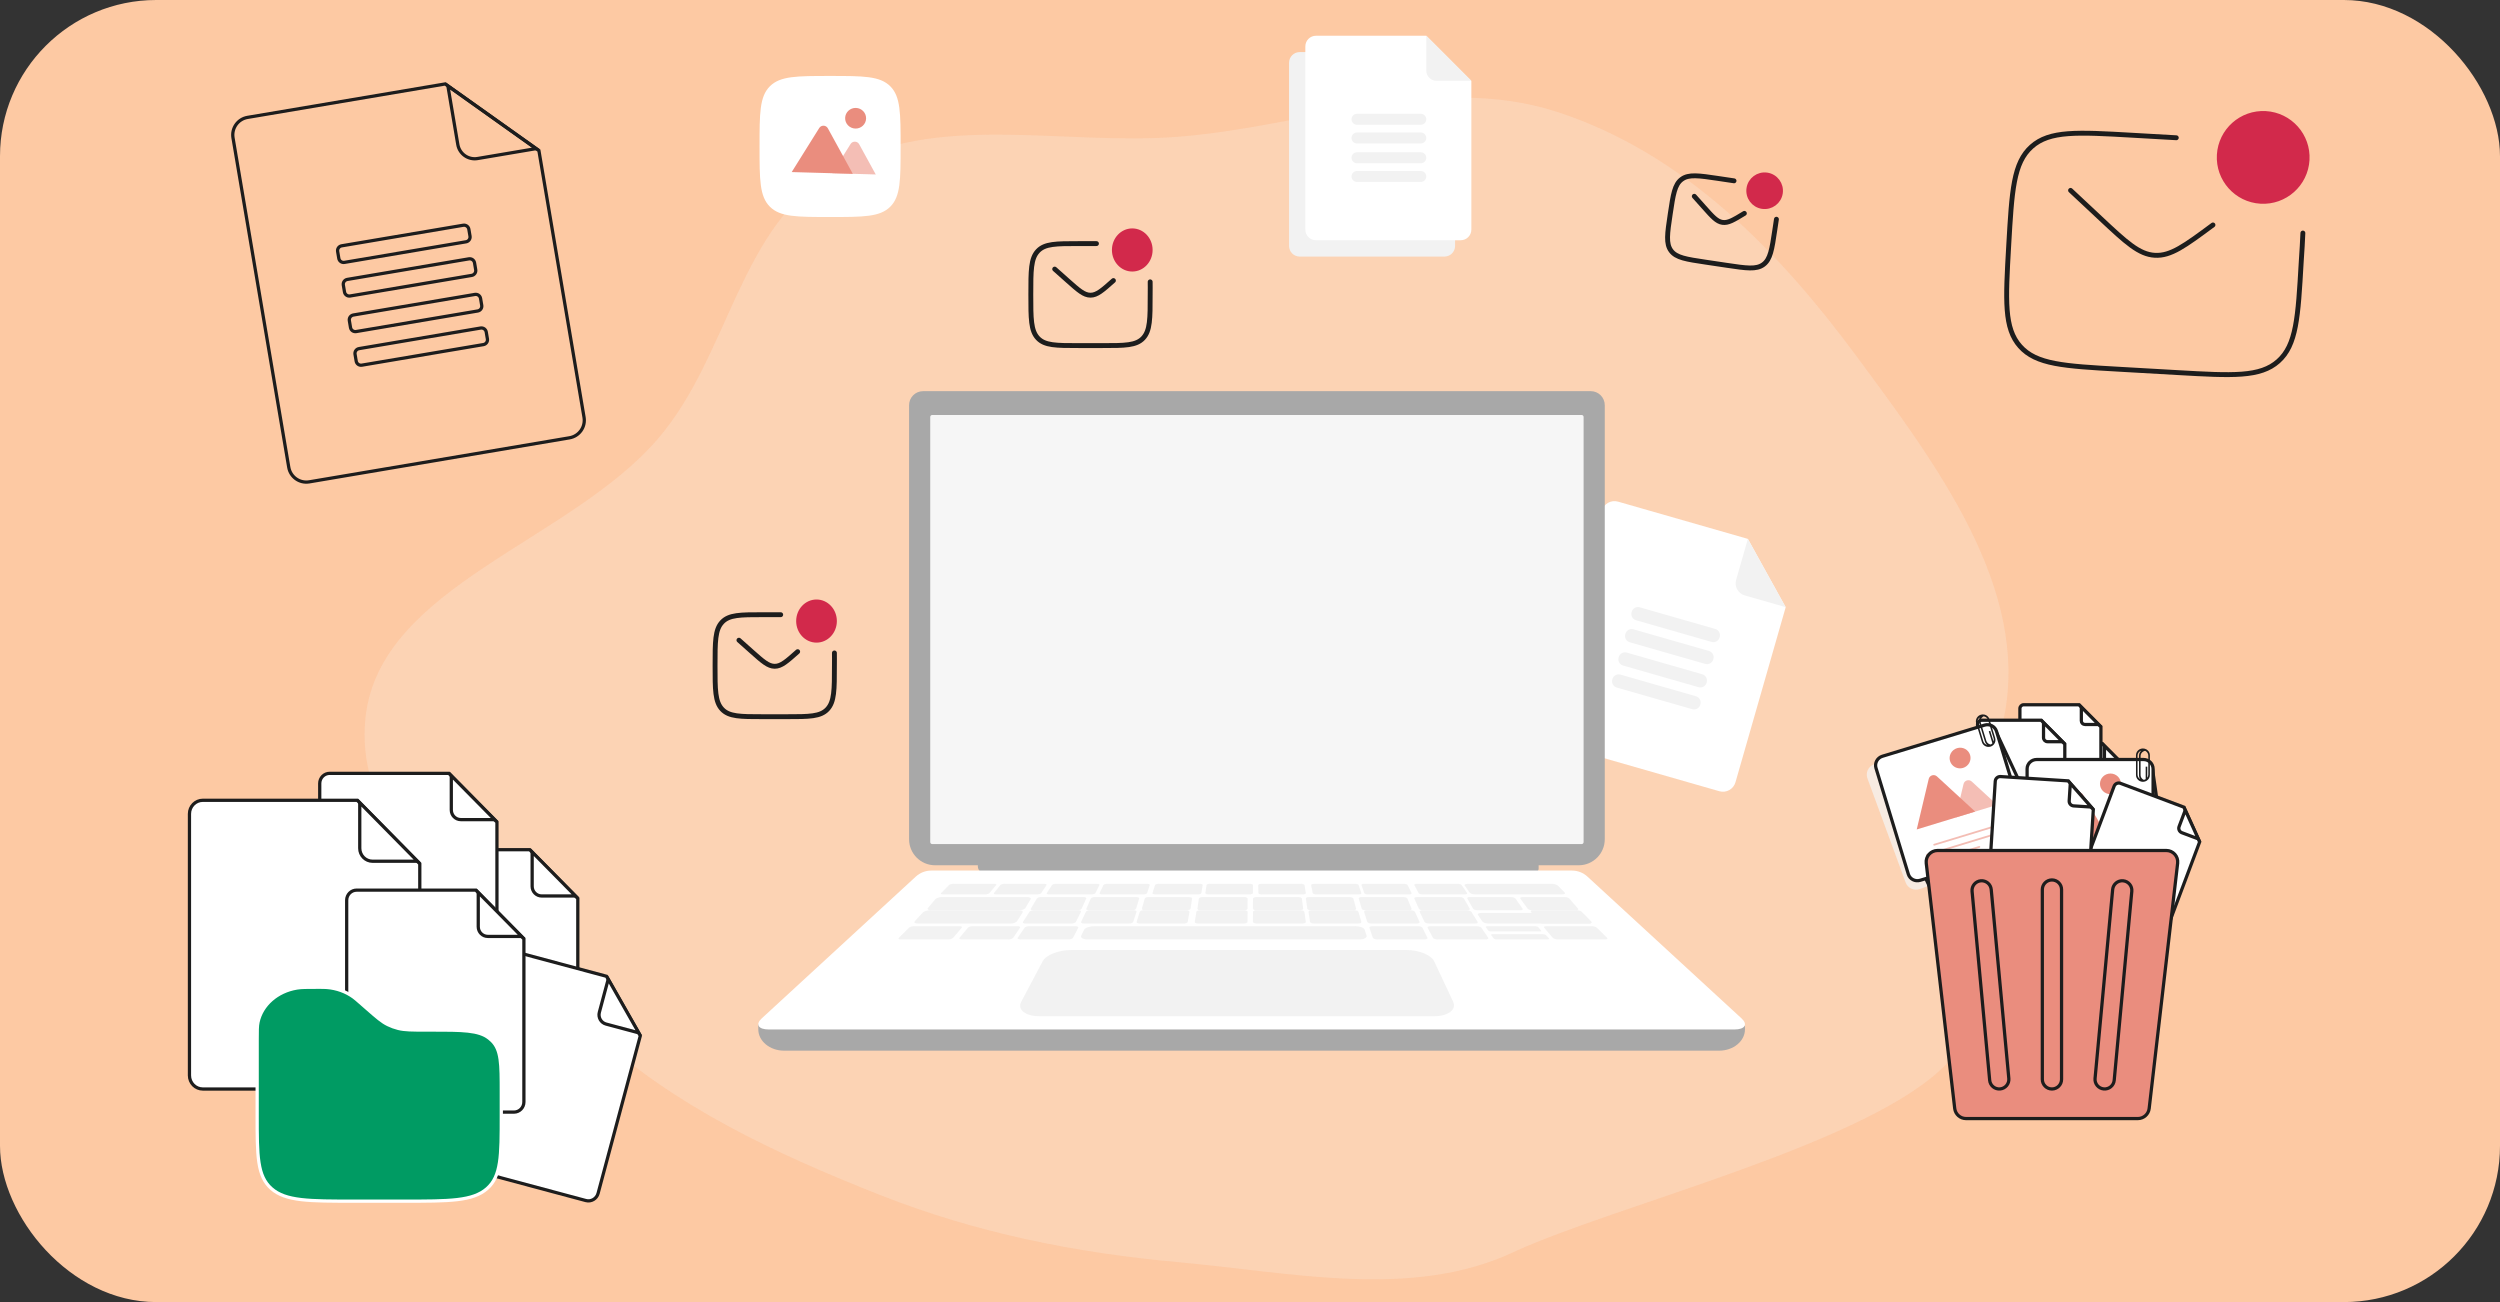 <svg width="768" height="400" viewBox="0 0 768 400" fill="none" xmlns="http://www.w3.org/2000/svg">
<rect x="0" y="0" width="768" height="400" fill="#333333" stroke="none"/>
<rect width="768" height="400" rx="48" fill="#FDC9A3"/>
<path opacity="0.2" fill-rule="evenodd" clip-rule="evenodd" d="M362.123 42.002C401.423 38.889 440.897 22.29 478.139 34.314C517.351 46.974 546.658 77.434 570.111 109.154C594.704 142.417 623.644 180.671 615.642 220.29C607.577 260.221 626.874 295.327 598.46 326.289C575.677 351.116 496.157 370.112 464.717 384.751C433.623 399.23 396.766 390.893 362.123 387.754C330.303 384.871 299.916 378.761 270.506 367.155C238.027 354.338 206.785 339.756 181.856 316.614C151.885 288.791 107.945 259.37 112.301 220.29C116.783 180.065 174.927 166.446 202.12 134.793C224.307 108.968 226.822 69.344 257.031 51.825C287.384 34.222 326.435 44.828 362.123 42.002Z" fill="#FBFBFB"/>
<path d="M492.11 156.852L473.105 223.093C472.494 225.221 473.722 227.439 475.846 228.049L528.183 243.065C530.308 243.675 532.525 242.444 533.135 240.317L548.559 186.559L536.932 165.543L497.062 154.104C494.937 153.494 492.72 154.725 492.11 156.852Z" fill="white"/>
<path d="M526.927 193.218L503.738 186.565C502.677 186.261 501.569 186.874 501.264 187.936L501.227 188.067C500.922 189.129 501.536 190.236 502.598 190.541L525.787 197.194C526.848 197.499 527.956 196.885 528.261 195.823L528.298 195.692C528.603 194.631 527.989 193.523 526.927 193.218Z" fill="#F2F2F2"/>
<path d="M522.935 207.132L499.746 200.479C498.684 200.175 497.577 200.788 497.272 201.85L497.235 201.981C496.93 203.043 497.544 204.15 498.606 204.455L521.794 211.108C522.856 211.413 523.964 210.799 524.268 209.737L524.306 209.606C524.61 208.545 523.997 207.437 522.935 207.132Z" fill="#F2F2F2"/>
<path d="M524.987 199.978L501.798 193.325C500.737 193.02 499.629 193.634 499.324 194.696L499.287 194.827C498.982 195.888 499.596 196.996 500.658 197.301L523.847 203.954C524.908 204.258 526.016 203.645 526.321 202.583L526.358 202.452C526.663 201.39 526.049 200.283 524.987 199.978Z" fill="#F2F2F2"/>
<path d="M520.996 213.89L497.807 207.237C496.745 206.932 495.637 207.546 495.333 208.608L495.295 208.739C494.991 209.8 495.604 210.908 496.666 211.213L519.855 217.866C520.917 218.17 522.024 217.557 522.329 216.495L522.366 216.364C522.671 215.303 522.057 214.195 520.996 213.89Z" fill="#F2F2F2"/>
<path d="M536.947 165.547L548.57 186.523L535.986 182.913C533.934 182.324 532.747 180.183 533.336 178.131L536.947 165.547Z" fill="#F2F2F2"/>
<path d="M353.333 86.584C353.367 88.008 353.333 88.648 353.333 90.501C353.333 97.886 353.333 101.579 351.185 103.873C349.037 106.167 345.58 106.167 338.667 106.167H331.333C324.419 106.167 320.962 106.167 318.814 103.873C316.667 101.579 316.667 97.886 316.667 90.501C316.667 83.115 316.667 79.423 318.814 77.128C320.962 74.834 324.419 74.834 331.333 74.834H336.833" stroke="#1D1D1D" stroke-width="1.5" stroke-linecap="round"/>
<path d="M324 82.666L327.958 86.189C331.325 89.186 333.009 90.685 335 90.685C336.991 90.685 338.675 89.186 342.042 86.189" stroke="#1D1D1D" stroke-width="1.5" stroke-linecap="round"/>
<ellipse cx="347.833" cy="76.791" rx="5.5" ry="5.875" fill="#D2294B" stroke="#D2294B" stroke-width="1.5"/>
<path d="M256.333 200.584C256.367 202.008 256.333 202.649 256.333 204.501C256.333 211.886 256.333 215.579 254.185 217.873C252.037 220.167 248.58 220.167 241.667 220.167H234.333C227.419 220.167 223.962 220.167 221.814 217.873C219.667 215.579 219.667 211.886 219.667 204.501C219.667 197.115 219.667 193.423 221.814 191.128C223.962 188.834 227.419 188.834 234.333 188.834H239.833" stroke="#1D1D1D" stroke-width="1.5" stroke-linecap="round"/>
<path d="M227 196.666L230.958 200.189C234.325 203.186 236.009 204.685 238 204.685C239.991 204.685 241.675 203.187 245.042 200.189" stroke="#1D1D1D" stroke-width="1.5" stroke-linecap="round"/>
<ellipse cx="250.833" cy="190.791" rx="5.5" ry="5.875" fill="#D2294B" stroke="#D2294B" stroke-width="1.5"/>
<path d="M396 19.272V75.549C396 77.357 397.463 78.821 399.268 78.821H443.732C445.537 78.821 447 77.356 447 75.549V29.878L433.141 16H399.268C397.463 16 396 17.465 396 19.272Z" fill="#F2F2F2"/>
<path d="M431.463 39.977H411.874C410.941 39.977 410.185 40.733 410.185 41.665C410.185 42.598 410.941 43.354 411.874 43.354H431.463C432.396 43.354 433.152 42.598 433.152 41.665C433.152 40.733 432.396 39.977 431.463 39.977Z" fill="#F2F2F2"/>
<path d="M431.463 51.799H411.874C410.941 51.799 410.185 52.555 410.185 53.488C410.185 54.42 410.941 55.176 411.874 55.176H431.463C432.396 55.176 433.152 54.42 433.152 53.488C433.152 52.555 432.396 51.799 431.463 51.799Z" fill="#F2F2F2"/>
<path d="M431.463 45.719H411.874C410.941 45.719 410.185 46.475 410.185 47.407C410.185 48.34 410.941 49.096 411.874 49.096H431.463C432.396 49.096 433.152 48.34 433.152 47.407C433.152 46.475 432.396 45.719 431.463 45.719Z" fill="#F2F2F2"/>
<path d="M431.463 57.541H411.874C410.941 57.541 410.185 58.297 410.185 59.23C410.185 60.162 410.941 60.919 411.874 60.919H431.463C432.396 60.919 433.152 60.162 433.152 59.23C433.152 58.297 432.396 57.541 431.463 57.541Z" fill="#F2F2F2"/>
<path d="M433.152 16L447 29.848H436.309C434.566 29.848 433.152 28.435 433.152 26.691V16Z" fill="#F2F2F2"/>
<path d="M386.531 124.23C386.531 124.68 386.168 125.043 385.719 125.043C385.27 125.043 384.906 124.68 384.906 124.23C384.906 123.78 385.27 123.416 385.719 123.416C386.168 123.416 386.531 123.78 386.531 124.23Z" fill="#E2E2E2"/>
<path d="M300.395 263.369H472.668V266.789C472.668 267.597 471.992 268.251 471.161 268.251H302.551C301.361 268.251 300.395 267.314 300.395 266.16V263.369Z" fill="#A8A8A8"/>
<path d="M283.577 120.162H488.673C491.053 120.162 492.984 122.094 492.984 124.475V257.811C492.984 262.227 489.401 265.811 484.987 265.811H287.263C282.849 265.811 279.267 262.227 279.267 257.811V124.475C279.267 122.094 281.198 120.162 283.577 120.162Z" fill="#A8A8A8"/>
<path d="M486.483 258.696V128.088C486.483 127.755 486.213 127.484 485.881 127.484L286.37 127.484C286.037 127.484 285.768 127.755 285.768 128.088V258.696C285.768 259.03 286.037 259.3 286.37 259.3H485.881C486.213 259.3 486.483 259.03 486.483 258.696Z" fill="#F6F6F6"/>
<path d="M536.051 316.219V315.092L232.948 314.631V316.22C232.948 319.836 236.507 322.768 240.897 322.768H528.103C532.493 322.768 536.052 319.837 536.052 316.22L536.051 316.219Z" fill="#A8A8A8"/>
<path d="M532.796 316.258H236.202C232.941 316.258 231.981 314.709 234.008 312.845L281.332 269.295C282.631 268.099 284.325 267.438 286.082 267.438H482.918C484.675 267.438 486.369 268.101 487.668 269.295L534.992 312.845C537.019 314.709 536.059 316.258 532.798 316.258H532.796Z" fill="white"/>
<g opacity="0.3">
<path d="M302.609 274.761H289.7C289.146 274.761 288.874 274.578 289.095 274.355L291.543 271.888C291.753 271.678 292.361 271.506 292.898 271.506H305.378C305.915 271.506 306.208 271.678 306.032 271.888L303.959 274.355C303.772 274.578 303.165 274.761 302.609 274.761Z" fill="#D4D4D4"/>
<path d="M318.616 274.761H305.982C305.44 274.761 305.143 274.578 305.323 274.355L307.311 271.888C307.481 271.678 308.048 271.506 308.573 271.506H320.787C321.313 271.506 321.628 271.678 321.491 271.888L319.87 274.355C319.724 274.578 319.16 274.761 318.616 274.761Z" fill="#D4D4D4"/>
<path d="M335.289 274.761H322.304C321.747 274.761 321.41 274.578 321.557 274.355L323.183 271.888C323.321 271.678 323.877 271.506 324.415 271.506H336.969C337.509 271.506 337.863 271.678 337.756 271.888L336.509 274.355C336.397 274.578 335.848 274.761 335.289 274.761Z" fill="#D4D4D4"/>
<path d="M367.966 274.761H354.924C354.364 274.761 353.964 274.578 354.035 274.355L354.828 271.888C354.896 271.678 355.395 271.506 355.935 271.506H368.544C369.087 271.506 369.501 271.678 369.464 271.888L369.052 274.355C369.014 274.578 368.525 274.761 367.966 274.761Z" fill="#D4D4D4"/>
<path d="M351.273 274.761H338.59C338.046 274.761 337.687 274.578 337.794 274.355L338.973 271.888C339.074 271.678 339.586 271.506 340.113 271.506H352.374C352.901 271.506 353.275 271.678 353.206 271.888L352.396 274.355C352.324 274.578 351.817 274.761 351.273 274.761Z" fill="#D4D4D4"/>
<path d="M400.233 274.761H387.573C387.03 274.761 386.581 274.578 386.577 274.355L386.532 271.888C386.528 271.678 386.956 271.506 387.48 271.506H399.72C400.247 271.506 400.706 271.678 400.741 271.888L401.156 274.355C401.193 274.578 400.78 274.761 400.237 274.761H400.233Z" fill="#D4D4D4"/>
<path d="M417.337 274.761H404.343C403.786 274.761 403.294 274.578 403.252 274.355L402.786 271.888C402.747 271.678 403.156 271.506 403.696 271.506H416.259C416.799 271.506 417.298 271.678 417.37 271.888L418.214 274.355C418.29 274.578 417.896 274.761 417.339 274.761H417.337Z" fill="#D4D4D4"/>
<path d="M432.857 274.761H420.222C419.68 274.761 419.171 274.578 419.094 274.355L418.233 271.888C418.159 271.678 418.528 271.506 419.054 271.506H431.27C431.795 271.506 432.309 271.678 432.414 271.888L433.643 274.355C433.754 274.578 433.401 274.761 432.857 274.761Z" fill="#D4D4D4"/>
<path d="M449.956 274.761H437.017C436.462 274.761 435.91 274.578 435.793 274.355L434.496 271.888C434.386 271.678 434.735 271.506 435.271 271.506H447.78C448.318 271.506 448.873 271.678 449.016 271.888L450.691 274.355C450.842 274.578 450.512 274.761 449.956 274.761Z" fill="#D4D4D4"/>
<path d="M479.838 274.761H453.26C452.483 274.761 451.668 274.505 451.453 274.191L449.965 272.044C449.76 271.747 450.208 271.506 450.96 271.506H476.655C477.407 271.506 478.26 271.747 478.555 272.044L480.687 274.191C480.997 274.503 480.615 274.761 479.838 274.761Z" fill="#D4D4D4"/>
<path d="M383.916 274.761H371.214C370.669 274.761 370.249 274.578 370.281 274.355L370.644 271.888C370.674 271.678 371.131 271.506 371.659 271.506H383.94C384.468 271.506 384.9 271.678 384.9 271.888L384.906 274.355C384.906 274.578 384.461 274.761 383.916 274.761Z" fill="#D4D4D4"/>
<path d="M470.708 279.643H484.158C484.737 279.643 485.011 279.413 484.771 279.135L482.114 276.052C481.888 275.788 481.247 275.574 480.69 275.574H467.705C467.147 275.574 466.846 275.788 467.039 276.052L469.289 279.135C469.491 279.413 470.131 279.643 470.71 279.643H470.708Z" fill="#D4D4D4"/>
<path d="M453.855 279.643H467.059C467.627 279.643 467.929 279.413 467.733 279.135L465.567 276.052C465.381 275.788 464.783 275.574 464.235 275.574H451.487C450.94 275.574 450.615 275.788 450.765 276.052L452.53 279.135C452.69 279.413 453.285 279.643 453.853 279.643H453.855Z" fill="#D4D4D4"/>
<path d="M437.143 279.643H450.732C451.316 279.643 451.661 279.413 451.501 279.135L449.728 276.052C449.577 275.788 448.993 275.574 448.429 275.574H435.31C434.747 275.574 434.381 275.788 434.497 276.052L435.86 279.135C435.983 279.413 436.562 279.643 437.145 279.643H437.143Z" fill="#D4D4D4"/>
<path d="M402.682 279.643H415.708C416.268 279.643 416.664 279.413 416.589 279.135L415.762 276.052C415.69 275.788 415.191 275.574 414.651 275.574H402.075C401.535 275.574 401.123 275.788 401.161 276.052L401.595 279.135C401.635 279.413 402.124 279.643 402.684 279.643H402.682Z" fill="#D4D4D4"/>
<path d="M419.497 279.643H432.815C433.387 279.643 433.758 279.413 433.642 279.135L432.349 276.052C432.239 275.788 431.697 275.574 431.144 275.574H418.287C417.735 275.574 417.346 275.788 417.42 276.052L418.309 279.135C418.389 279.413 418.924 279.643 419.495 279.643H419.497Z" fill="#D4D4D4"/>
<path d="M368.815 279.643H382.184C382.759 279.643 383.232 279.413 383.235 279.135L383.281 276.052C383.285 275.788 382.834 275.574 382.28 275.574H369.373C368.819 275.574 368.334 275.788 368.295 276.052L367.844 279.135C367.804 279.413 368.24 279.643 368.815 279.643Z" fill="#D4D4D4"/>
<path d="M351.657 279.643H364.641C365.2 279.643 365.69 279.413 365.735 279.135L366.214 276.052C366.255 275.788 365.847 275.574 365.309 275.574H352.774C352.235 275.574 351.735 275.788 351.66 276.052L350.787 279.135C350.708 279.413 351.1 279.643 351.657 279.643Z" fill="#D4D4D4"/>
<path d="M334.55 279.643H347.827C348.398 279.643 348.934 279.413 349.019 279.135L349.954 276.052C350.033 275.788 349.647 275.574 349.098 275.574H336.28C335.729 275.574 335.185 275.788 335.072 276.052L333.735 279.135C333.615 279.413 333.98 279.643 334.551 279.643H334.55Z" fill="#D4D4D4"/>
<path d="M317.449 279.643H330.993C331.575 279.643 332.154 279.413 332.282 279.135L333.689 276.052C333.808 275.788 333.447 275.574 332.885 275.574H319.809C319.248 275.574 318.662 275.788 318.506 276.052L316.688 279.135C316.524 279.413 316.865 279.643 317.447 279.643H317.449Z" fill="#D4D4D4"/>
<path d="M285.923 279.643H313.149C313.945 279.643 314.785 279.32 315.014 278.931L316.592 276.246C316.81 275.876 316.358 275.574 315.589 275.574H289.304C288.535 275.574 287.652 275.876 287.339 276.246L285.074 278.931C284.744 279.322 285.125 279.643 285.921 279.643H285.923Z" fill="#D4D4D4"/>
<path d="M385.953 279.643H399.363C399.94 279.643 400.38 279.413 400.344 279.135L399.94 276.052C399.906 275.788 399.423 275.574 398.867 275.574H385.921C385.365 275.574 384.91 275.788 384.91 276.052L384.906 279.135C384.906 279.413 385.377 279.643 385.953 279.643Z" fill="#D4D4D4"/>
<path d="M457.243 283.712H487.976C488.768 283.712 489.135 283.426 488.792 283.076L486.81 281.061C486.482 280.727 485.586 280.457 484.817 280.457H455.031C454.262 280.457 453.814 280.729 454.035 281.061L455.377 283.076C455.609 283.424 456.45 283.712 457.243 283.712Z" fill="#D4D4D4"/>
<path d="M438.957 283.711H453.144C453.753 283.711 454.108 283.482 453.934 283.203L452.005 280.119C451.84 279.857 451.227 279.643 450.639 279.643H436.964C436.377 279.643 435.998 279.856 436.125 280.119L437.606 283.203C437.74 283.482 438.349 283.711 438.958 283.711H438.957Z" fill="#D4D4D4"/>
<path d="M474.222 283.711H488.205C488.806 283.711 489.083 283.482 488.823 283.203L485.947 280.119C485.702 279.857 485.028 279.643 484.449 279.643H470.971C470.393 279.643 470.088 279.856 470.295 280.119L472.73 283.203C472.951 283.482 473.623 283.711 474.224 283.711H474.222Z" fill="#D4D4D4"/>
<path d="M403.595 283.711H417.293C417.881 283.711 418.295 283.482 418.213 283.203L417.306 280.119C417.229 279.857 416.703 279.643 416.135 279.643H402.931C402.364 279.643 401.934 279.856 401.974 280.119L402.448 283.203C402.492 283.482 403.008 283.711 403.596 283.711H403.595Z" fill="#D4D4D4"/>
<path d="M421.265 283.711H435.219C435.819 283.711 436.205 283.482 436.076 283.203L434.666 280.119C434.546 279.857 433.976 279.643 433.397 279.643H419.947C419.37 279.643 418.963 279.856 419.047 280.119L420.017 283.203C420.104 283.482 420.668 283.711 421.267 283.711H421.265Z" fill="#D4D4D4"/>
<path d="M441.592 288.594H456.37C457.006 288.594 457.367 288.364 457.179 288.085L455.084 285.002C454.906 284.739 454.262 284.525 453.65 284.525H439.428C438.817 284.525 438.429 284.739 438.566 285.002L440.174 288.085C440.32 288.364 440.959 288.594 441.594 288.594H441.592Z" fill="#D4D4D4"/>
<path d="M478.566 288.594H493.067C493.691 288.594 493.968 288.364 493.686 288.085L490.575 285.002C490.31 284.739 489.605 284.525 489.005 284.525H475.05C474.45 284.525 474.143 284.739 474.367 285.002L477 288.085C477.238 288.364 477.945 288.594 478.566 288.594Z" fill="#D4D4D4"/>
<path d="M458.111 286.153H472.98C473.375 286.153 473.579 286.015 473.434 285.848L472.542 284.823C472.4 284.659 471.964 284.525 471.574 284.525H456.944C456.553 284.525 456.33 284.659 456.447 284.823L457.175 285.848C457.293 286.015 457.716 286.153 458.111 286.153Z" fill="#D4D4D4"/>
<path d="M459.841 288.592H475.398C475.813 288.592 476.024 288.454 475.867 288.287L474.912 287.262C474.76 287.099 474.302 286.965 473.894 286.965H458.59C458.182 286.965 457.951 287.099 458.075 287.262L458.853 288.287C458.981 288.454 459.424 288.592 459.839 288.592H459.841Z" fill="#D4D4D4"/>
<path d="M423.043 288.594H437.626C438.253 288.594 438.651 288.364 438.511 288.085L436.973 285.002C436.841 284.739 436.242 284.525 435.64 284.525H421.606C421.003 284.525 420.583 284.739 420.673 285.002L421.731 288.085C421.827 288.364 422.418 288.594 423.045 288.594H423.043Z" fill="#D4D4D4"/>
<path d="M368.048 283.711H382.124C382.728 283.711 383.226 283.482 383.231 283.203L383.281 280.119C383.284 279.857 382.813 279.643 382.229 279.643H368.661C368.079 279.643 367.567 279.856 367.526 280.119L367.032 283.203C366.987 283.482 367.445 283.711 368.05 283.711H368.048Z" fill="#D4D4D4"/>
<path d="M350.07 283.711H363.723C364.309 283.711 364.827 283.482 364.876 283.203L365.4 280.119C365.445 279.857 365.019 279.643 364.453 279.643H351.293C350.728 279.643 350.199 279.856 350.119 280.119L349.163 283.203C349.076 283.482 349.485 283.711 350.072 283.711H350.07Z" fill="#D4D4D4"/>
<path d="M334.174 288.594H417.6C419.029 288.594 420.028 288.066 419.822 287.428L419.239 285.628C419.043 285.019 417.757 284.525 416.381 284.525H336.086C334.709 284.525 333.341 285.019 333.039 285.628L332.149 287.428C331.834 288.066 332.743 288.594 334.172 288.594H334.174Z" fill="#D4D4D4"/>
<path d="M332.957 283.711H346.866C347.463 283.711 348.028 283.482 348.12 283.203L349.139 280.119C349.226 279.857 348.826 279.643 348.249 279.643H334.842C334.267 279.643 333.694 279.856 333.571 280.119L332.112 283.203C331.981 283.482 332.361 283.711 332.958 283.711H332.957Z" fill="#D4D4D4"/>
<path d="M315.031 283.711H329.174C329.781 283.711 330.392 283.482 330.531 283.203L332.061 280.119C332.19 279.857 331.818 279.643 331.232 279.643H317.599C317.014 279.643 316.398 279.856 316.23 280.119L314.256 283.203C314.077 283.482 314.427 283.711 315.034 283.711H315.031Z" fill="#D4D4D4"/>
<path d="M313.441 288.594H328.218C328.854 288.594 329.492 288.364 329.638 288.085L331.246 285.002C331.383 284.739 330.995 284.525 330.384 284.525H316.162C315.551 284.525 314.907 284.739 314.729 285.002L312.634 288.085C312.444 288.364 312.807 288.594 313.443 288.594H313.441Z" fill="#D4D4D4"/>
<path d="M295.479 288.594H309.806C310.422 288.594 311.08 288.364 311.268 288.085L313.35 285.002C313.526 284.739 313.187 284.525 312.594 284.525H298.806C298.213 284.525 297.552 284.739 297.335 285.002L294.782 288.085C294.551 288.364 294.865 288.594 295.481 288.594H295.479Z" fill="#D4D4D4"/>
<path d="M276.745 288.594H291.246C291.869 288.594 292.574 288.364 292.812 288.085L295.445 285.002C295.67 284.739 295.362 284.525 294.763 284.525H280.807C280.207 284.525 279.502 284.739 279.237 285.002L276.126 288.085C275.844 288.364 276.123 288.594 276.745 288.594Z" fill="#D4D4D4"/>
<path d="M281.887 283.711H310.445C311.28 283.711 312.17 283.39 312.422 282.998L314.147 280.313C314.384 279.943 313.918 279.643 313.113 279.643H285.584C284.779 279.643 283.842 279.943 283.502 280.313L281.027 282.998C280.666 283.39 281.054 283.711 281.889 283.711H281.887Z" fill="#D4D4D4"/>
<path d="M386.007 283.711H400.126C400.733 283.711 401.196 283.482 401.156 283.203L400.714 280.119C400.676 279.857 400.168 279.643 399.582 279.643H385.972C385.388 279.643 384.91 279.856 384.91 280.119L384.906 283.203C384.906 283.482 385.402 283.711 386.009 283.711H386.007Z" fill="#D4D4D4"/>
</g>
<path opacity="0.3" d="M440.472 312.19H319.39C314.977 312.19 312.449 310.145 313.729 307.729L320.312 295.291C321.328 293.372 325.211 291.848 328.969 291.848H432.119C435.877 291.848 439.669 293.373 440.569 295.291L446.403 307.729C447.537 310.145 444.885 312.19 440.472 312.19Z" fill="#D4D4D4"/>
<g clip-path="url(#clip0_3565_33006)">
<path d="M545.718 67.351C545.573 68.524 545.465 69.046 545.238 70.566C544.333 76.627 543.88 79.657 541.716 81.259C539.552 82.861 536.521 82.408 530.46 81.503L524.032 80.543C517.971 79.638 514.94 79.185 513.338 77.021C511.737 74.857 512.189 71.827 513.094 65.766C513.999 59.705 514.452 56.674 516.616 55.072C518.78 53.471 521.811 53.923 527.872 54.828L532.693 55.548" stroke="#1D1D1D" stroke-width="1.5" stroke-linecap="round"/>
<path d="M520.483 60.297L523.521 63.706C526.105 66.607 527.398 68.057 529.143 68.318C530.889 68.579 532.548 67.569 535.868 65.55" stroke="#1D1D1D" stroke-width="1.5" stroke-linecap="round"/>
<circle cx="542.096" cy="58.596" r="4.875" transform="rotate(8.493 542.096 58.596)" fill="#D2294B" stroke="#D2294B" stroke-width="1.5"/>
</g>
<path d="M707.443 71.591C707.338 74.863 707.171 76.328 706.928 80.577C705.957 97.519 705.471 105.991 699.906 110.953C694.341 115.914 685.87 115.429 668.927 114.458L650.956 113.428C634.014 112.457 625.542 111.972 620.58 106.407C615.619 100.842 616.104 92.37 617.075 75.427C618.046 58.485 618.531 50.013 624.097 45.051C629.662 40.09 638.133 40.575 655.076 41.546L668.554 42.319" stroke="#1D1D1D" stroke-width="1.5" stroke-linecap="round"/>
<path d="M636.075 58.486L645.311 67.125C653.168 74.474 657.097 78.148 661.977 78.428C666.856 78.707 671.179 75.506 679.824 69.103" stroke="#1D1D1D" stroke-width="1.5" stroke-linecap="round"/>
<circle cx="695.252" cy="48.356" r="13.5" transform="rotate(3.28 695.252 48.356)" fill="#D2294B" stroke="#D2294B" stroke-width="1.5"/>
<path d="M79.843 313.574C79.843 310.675 79.843 309.225 80.097 308.017C81.216 302.7 85.856 298.542 91.787 297.538C93.134 297.311 94.752 297.311 97.987 297.311C99.404 297.311 100.113 297.311 100.794 297.368C103.73 297.614 106.516 298.648 108.786 300.335C109.313 300.726 109.814 301.176 110.816 302.074L112.833 303.882C115.824 306.563 117.319 307.903 119.109 308.796C120.093 309.286 121.136 309.674 122.218 309.95C124.189 310.454 126.303 310.454 130.532 310.454H131.902C141.551 310.454 146.376 310.454 149.512 312.982C149.8 313.215 150.075 313.461 150.334 313.719C153.155 316.53 153.155 320.855 153.155 329.504V336.74C153.155 349.131 153.155 355.327 148.86 359.177C144.566 363.026 137.654 363.026 123.83 363.026H109.168C95.344 363.026 88.432 363.026 84.137 359.177C79.843 355.327 79.843 349.131 79.843 336.74V313.574Z" fill="#016A44" stroke="white"/>
<path d="M148.308 333.652H129.524" stroke="#1D1D1D" stroke-width="1.5" stroke-linecap="round"/>
<path d="M118.253 307.018H142.673C144.417 307.018 145.29 307.018 146.022 307.115C151.08 307.79 155.06 311.82 155.725 316.943C155.822 317.684 155.822 318.568 155.822 320.335" stroke="#1D1D1D" stroke-width="1.5"/>
<path d="M92.052 325.449V280.532C92.052 279.359 92.987 278.42 94.126 278.42H120.6L131.228 289.202V325.449C131.228 326.622 130.292 327.561 129.153 327.561H94.126C92.987 327.561 92.052 326.622 92.052 325.449Z" fill="white" stroke="#1D1D1D"/>
<path d="M121.341 286.432V279.138L130.531 288.446H123.323C122.235 288.446 121.341 287.55 121.341 286.432Z" fill="white" stroke="#1D1D1D"/>
<path d="M123.06 326.117V264.133C123.06 262.412 124.433 261.029 126.112 261.029H162.725L177.5 276.02V326.117C177.5 327.838 176.127 329.221 174.448 329.221H126.112C124.433 329.221 123.06 327.838 123.06 326.117Z" fill="white" stroke="#1D1D1D"/>
<path d="M163.478 272.275V261.747L176.804 275.244H166.402C164.793 275.244 163.478 273.921 163.478 272.275Z" fill="white" stroke="#1D1D1D"/>
<path d="M98.221 302.658V240.674C98.221 238.953 99.594 237.57 101.273 237.57H137.886L152.661 252.561V302.658C152.661 304.379 151.288 305.762 149.609 305.762H101.273C99.594 305.762 98.221 304.379 98.221 302.658Z" fill="white" stroke="#1D1D1D"/>
<path d="M138.639 248.816V238.288L151.965 251.785H141.564C139.954 251.785 138.639 250.462 138.639 248.816Z" fill="white" stroke="#1D1D1D"/>
<path d="M58.202 330.374V250.022C58.202 247.71 60.044 245.85 62.3 245.85H109.749L128.959 265.369V330.374C128.959 332.685 127.118 334.546 124.861 334.546H62.3C60.045 334.546 58.202 332.686 58.202 330.374Z" fill="white" stroke="#1D1D1D"/>
<path d="M110.516 260.577V246.569L128.265 264.573H114.448C112.284 264.573 110.516 262.791 110.516 260.577Z" fill="white" stroke="#1D1D1D"/>
<path d="M131.145 352.513L147.188 292.642C147.633 290.98 149.317 289.999 150.94 290.434L186.305 299.91L196.697 318.213L183.731 366.603C183.286 368.266 181.601 369.246 179.979 368.812L133.29 356.301C131.669 355.867 130.7 354.176 131.145 352.513Z" fill="white" stroke="#1D1D1D"/>
<path d="M184.122 310.968L186.846 300.798L196.225 317.284L186.178 314.592C184.624 314.176 183.696 312.557 184.122 310.968Z" fill="white" stroke="#1D1D1D"/>
<path d="M106.5 338.537V276.553C106.5 274.832 107.873 273.449 109.552 273.449H146.165L160.941 288.439V338.537C160.941 340.257 159.568 341.641 157.888 341.641H109.552C107.874 341.641 106.5 340.258 106.5 338.537Z" fill="white" stroke="#1D1D1D"/>
<path d="M146.918 284.695V274.167L160.244 287.664H149.843C148.234 287.664 146.918 286.341 146.918 284.695Z" fill="white" stroke="#1D1D1D"/>
<path d="M79 319.549C79 316.649 79 315.199 79.26 313.991C80.405 308.675 85.151 304.516 91.219 303.513C92.597 303.285 94.251 303.285 97.561 303.285C99.011 303.285 99.736 303.285 100.433 303.342C103.437 303.588 106.286 304.623 108.609 306.31C109.147 306.701 109.66 307.15 110.685 308.049L112.749 309.857C115.808 312.537 117.337 313.877 119.169 314.77C120.175 315.261 121.242 315.648 122.35 315.925C124.366 316.428 126.529 316.428 130.855 316.428H132.256C142.127 316.428 147.063 316.428 150.271 318.957C150.566 319.189 150.847 319.435 151.112 319.694C153.997 322.505 153.997 326.829 153.997 335.479V342.714C153.997 355.106 153.997 361.302 149.604 365.151C145.211 369.001 138.14 369.001 123.998 369.001H108.999C94.857 369.001 87.787 369.001 83.393 365.151C79 361.302 79 355.106 79 342.714V319.549Z" fill="#009B63" stroke="white"/>
<path d="M627.614 258.328V229.576C627.614 228.925 628.136 228.404 628.772 228.404H645.757L652.5 235.201V258.328C652.5 258.979 651.978 259.5 651.341 259.5H628.772C628.136 259.5 627.614 258.979 627.614 258.328Z" fill="white" stroke="#1D1D1D"/>
<path d="M646.485 233.353V229.117L651.798 234.462H647.585C646.98 234.462 646.485 233.968 646.485 233.353Z" fill="white" stroke="#1D1D1D"/>
<path d="M620.515 246.424V217.672C620.515 217.021 621.037 216.5 621.673 216.5H638.658L645.401 223.296V246.424C645.401 247.074 644.879 247.595 644.242 247.595H621.673C621.037 247.595 620.515 247.075 620.515 246.424Z" fill="white" stroke="#1D1D1D"/>
<path d="M639.386 221.449V217.212L644.699 222.558H640.485C639.881 222.558 639.386 222.064 639.386 221.449Z" fill="white" stroke="#1D1D1D"/>
<path d="M607.5 253.442V222.558C607.5 221.838 608.077 221.262 608.782 221.262H627.042L634.307 228.584V253.442C634.307 254.162 633.729 254.738 633.025 254.738H608.782C608.078 254.738 607.5 254.162 607.5 253.442Z" fill="white" stroke="#1D1D1D"/>
<path d="M627.771 226.615V221.974L633.604 227.843H628.989C628.32 227.843 627.771 227.296 627.771 226.615Z" fill="white" stroke="#1D1D1D"/>
<path d="M655.308 233.136L622.528 234.919C620.633 235.022 619.181 236.619 619.286 238.486L621.192 272.498C621.296 274.366 622.918 275.796 624.813 275.693L657.593 273.91C659.488 273.807 660.939 272.209 660.835 270.342L658.929 236.33C658.824 234.463 657.203 233.033 655.308 233.136Z" fill="#F6F6F6" fill-opacity="0.7"/>
<path d="M625.448 238.514L657.954 233.979C659.566 233.754 661.046 234.859 661.272 236.431L666.12 270.158C666.345 271.73 665.235 273.197 663.623 273.422L631.117 277.957C629.505 278.182 628.025 277.077 627.799 275.505L622.952 241.778C622.726 240.206 623.836 238.739 625.448 238.514Z" stroke="#1D1D1D"/>
<path d="M625.663 233.322H658.493C660.122 233.322 661.429 234.621 661.429 236.208V270.272C661.429 271.859 660.122 273.158 658.493 273.158H625.663C624.034 273.158 622.726 271.859 622.726 270.272V236.208C622.726 234.621 624.034 233.322 625.663 233.322Z" fill="white" stroke="#1D1D1D"/>
<path d="M654.384 263.682H632.96C632.803 263.682 632.675 263.807 632.675 263.962C632.675 264.117 632.803 264.243 632.96 264.243H654.384C654.541 264.243 654.668 264.117 654.668 263.962C654.668 263.807 654.541 263.682 654.384 263.682Z" fill="#F3BDB4"/>
<path d="M654.384 266.018H629.925C629.768 266.018 629.64 266.143 629.64 266.298C629.64 266.453 629.768 266.579 629.925 266.579H654.384C654.541 266.579 654.668 266.453 654.668 266.298C654.668 266.143 654.541 266.018 654.384 266.018Z" fill="#F3BDB4"/>
<path d="M646.048 268.354H629.925C629.768 268.354 629.64 268.479 629.64 268.634C629.64 268.789 629.768 268.915 629.925 268.915H646.048C646.206 268.915 646.333 268.789 646.333 268.634C646.333 268.479 646.206 268.354 646.048 268.354Z" fill="#F3BDB4"/>
<path d="M655.028 257.878L641.675 257.892L645.235 251.801L647.019 248.75C647.605 247.746 649.074 247.745 649.663 248.747L651.466 251.815L655.028 257.878Z" fill="#E25F49" fill-opacity="0.41"/>
<path d="M647.976 257.886L629.197 257.907L634.201 249.344L635.39 247.31L637.248 244.131C637.835 243.127 639.304 243.125 639.893 244.128L642.351 248.311L643.222 249.793L647.976 257.886Z" fill="#EA8D7E"/>
<path d="M648.332 243.97C650.11 243.97 651.551 242.55 651.551 240.797C651.551 239.045 650.11 237.625 648.332 237.625C646.553 237.625 645.112 239.045 645.112 240.797C645.112 242.55 646.553 243.97 648.332 243.97Z" fill="#EA8D7E"/>
<path d="M660.024 230.78C659.848 230.546 659.624 230.349 659.366 230.204C659.21 230.116 659.042 230.047 658.864 230C658.687 229.953 658.5 229.928 658.308 229.928C657.718 229.928 657.185 230.163 656.798 230.544C656.412 230.924 656.173 231.45 656.173 232.031V238.067C656.173 239.193 657.072 240.113 658.201 240.168C658.236 240.169 658.272 240.17 658.308 240.17C658.439 240.17 658.567 240.159 658.691 240.136C658.986 240.084 659.259 239.971 659.498 239.813C660.067 239.435 660.442 238.794 660.442 238.067V232.031C660.442 231.563 660.287 231.13 660.024 230.78V230.78ZM656.658 237.963V232.141C656.658 231.692 656.842 231.286 657.141 230.991C657.325 230.81 657.552 230.671 657.807 230.591C657.78 230.615 657.754 230.639 657.729 230.664C657.343 231.045 657.104 231.57 657.104 232.151V238.188C657.104 238.623 657.238 239.027 657.468 239.362C656.983 239.079 656.658 238.558 656.658 237.963L656.658 237.963ZM659.958 237.963C659.958 238.324 659.838 238.657 659.637 238.926V235.589C659.637 235.564 659.638 235.539 659.639 235.513H659.153V239.36C659.037 239.428 658.912 239.483 658.781 239.521C658.711 239.542 658.639 239.558 658.565 239.569C658.46 239.523 658.361 239.466 658.268 239.4C657.856 239.105 657.588 238.625 657.588 238.085V232.262C657.588 231.813 657.773 231.407 658.071 231.113C658.262 230.925 658.5 230.783 658.765 230.704C658.835 230.684 658.907 230.668 658.981 230.656C659.086 230.703 659.185 230.76 659.277 230.826C659.69 231.121 659.958 231.6 659.958 232.141V237.963L659.958 237.963Z" fill="#1D1D1D"/>
<path d="M637.176 274.21L649.449 241.537C649.746 240.745 650.627 240.345 651.415 240.641L670.879 247.952L675.725 258.653L665.839 284.976C665.541 285.767 664.661 286.167 663.872 285.871L638.067 276.178C637.279 275.882 636.879 275.001 637.176 274.21Z" fill="white" stroke="#1D1D1D"/>
<path d="M669.414 253.934L671.316 248.872L675.326 257.707L670.264 255.805C669.513 255.523 669.132 254.685 669.414 253.934Z" fill="white" stroke="#1D1D1D"/>
<path d="M606.575 223.505L575.737 234.765C573.955 235.416 573.032 237.367 573.676 239.122L585.412 271.102C586.056 272.858 588.023 273.754 589.806 273.103L620.643 261.843C622.426 261.193 623.349 259.242 622.705 257.486L610.969 225.506C610.325 223.75 608.357 222.855 606.575 223.505Z" fill="#F6F6F6" fill-opacity="0.7"/>
<path d="M579.579 237.355L609.352 223.542C610.828 222.857 612.566 223.483 613.24 224.921L627.707 255.771C628.381 257.209 627.746 258.936 626.27 259.621L596.497 273.433C595.02 274.118 593.282 273.492 592.608 272.054L578.142 241.204C577.467 239.766 578.102 238.04 579.579 237.355Z" stroke="#1D1D1D"/>
<path d="M578.27 232.322L609.675 222.754C611.233 222.28 612.863 223.141 613.325 224.659L623.253 257.244C623.715 258.762 622.843 260.386 621.285 260.861L589.88 270.429C588.322 270.904 586.692 270.042 586.23 268.524L576.302 235.939C575.84 234.421 576.712 232.797 578.27 232.322Z" fill="white" stroke="#1D1D1D"/>
<path d="M614.592 252.994L594.099 259.237C593.948 259.283 593.863 259.44 593.908 259.589C593.953 259.737 594.112 259.82 594.262 259.774L614.756 253.53C614.906 253.484 614.991 253.327 614.946 253.179C614.901 253.031 614.742 252.948 614.592 252.994Z" fill="#F3BDB4"/>
<path d="M615.273 255.228L591.876 262.356C591.726 262.402 591.641 262.56 591.686 262.708C591.731 262.856 591.889 262.939 592.04 262.893L615.437 255.765C615.587 255.719 615.673 255.562 615.627 255.413C615.582 255.265 615.424 255.182 615.273 255.228Z" fill="#F3BDB4"/>
<path d="M607.981 259.894L592.557 264.593C592.407 264.639 592.321 264.796 592.366 264.944C592.412 265.092 592.57 265.175 592.721 265.13L608.144 260.43C608.294 260.385 608.38 260.227 608.335 260.079C608.29 259.931 608.131 259.848 607.981 259.894Z" fill="#F3BDB4"/>
<path d="M613.517 247.255L600.749 251.16L602.378 244.296L603.195 240.857C603.464 239.726 604.869 239.296 605.724 240.083L608.343 242.493L613.517 247.255Z" fill="#E25F49" fill-opacity="0.41"/>
<path d="M606.774 249.319L588.816 254.812L591.107 245.162L591.652 242.87L592.503 239.286C592.771 238.156 594.176 237.726 595.032 238.513L598.602 241.798L599.867 242.963L606.774 249.319Z" fill="#EA8D7E"/>
<path d="M603.059 235.903C604.76 235.384 605.725 233.606 605.214 231.929C604.703 230.253 602.91 229.315 601.209 229.833C599.508 230.351 598.543 232.13 599.054 233.806C599.565 235.482 601.358 236.421 603.059 235.903Z" fill="#EA8D7E"/>
<path d="M610.399 219.877C610.162 219.704 609.89 219.581 609.601 219.517C609.427 219.479 609.245 219.462 609.062 219.468C608.878 219.475 608.693 219.505 608.508 219.562C607.945 219.733 607.503 220.114 607.244 220.591C606.986 221.067 606.91 221.64 607.08 222.195L608.839 227.97C609.167 229.047 610.294 229.665 611.391 229.388C611.425 229.38 611.459 229.37 611.494 229.359C611.619 229.321 611.738 229.273 611.851 229.215C612.117 229.079 612.346 228.892 612.528 228.671C612.963 228.144 613.134 227.421 612.922 226.726L611.163 220.951C611.026 220.503 610.752 220.135 610.399 219.877L610.399 219.877ZM609.272 227.729L607.575 222.16C607.444 221.73 607.503 221.287 607.703 220.919C607.826 220.692 608.003 220.493 608.223 220.342C608.204 220.373 608.186 220.404 608.17 220.435C607.911 220.912 607.836 221.484 608.005 222.039L609.764 227.814C609.891 228.23 610.137 228.577 610.454 228.831C609.908 228.701 609.446 228.298 609.272 227.728L609.272 227.729ZM612.429 226.767C612.534 227.112 612.517 227.465 612.403 227.782L611.43 224.59C611.423 224.565 611.416 224.541 611.41 224.517L610.945 224.658L612.066 228.338C611.975 228.437 611.872 228.525 611.757 228.601C611.696 228.641 611.632 228.677 611.565 228.71C611.451 228.696 611.339 228.671 611.232 228.634C610.751 228.472 610.355 228.091 610.197 227.574L608.5 222.005C608.369 221.575 608.428 221.133 608.628 220.764C608.756 220.528 608.941 220.323 609.172 220.171C609.234 220.131 609.298 220.095 609.365 220.062C609.479 220.076 609.59 220.101 609.698 220.138C610.178 220.3 610.575 220.681 610.732 221.198L612.429 226.767L612.429 226.767Z" fill="#1D1D1D"/>
<path d="M610.727 274.82L612.944 239.989C612.998 239.145 613.723 238.506 614.564 238.559L635.314 239.88L643.068 248.704L641.282 276.765C641.228 277.609 640.503 278.248 639.662 278.195L612.152 276.443C611.312 276.39 610.673 275.664 610.727 274.82Z" fill="white" stroke="#1D1D1D"/>
<path d="M635.655 246.029L635.999 240.633L642.41 247.915L637.013 247.572C636.213 247.521 635.604 246.83 635.655 246.029Z" fill="white" stroke="#1D1D1D"/>
<path d="M660.224 340.528C660.019 342.293 658.525 343.624 656.748 343.624H603.964C602.187 343.624 600.692 342.293 600.488 340.528L591.741 265.173C591.5 263.094 593.125 261.27 595.218 261.27H665.494C667.587 261.27 669.212 263.094 668.971 265.173L660.224 340.528Z" fill="#EA8D7E" stroke="#1D1D1D"/>
<path d="M627.402 273.273C627.402 271.643 628.724 270.32 630.356 270.32C631.988 270.32 633.31 271.643 633.31 273.273C633.31 273.273 633.31 273.273 633.31 273.273V331.583C633.31 333.214 631.988 334.536 630.356 334.536C628.724 334.536 627.402 333.214 627.402 331.583V273.273Z" stroke="#1D1D1D"/>
<path d="M608.488 270.583C610.113 270.432 611.552 271.626 611.703 273.25L617.11 331.308C617.262 332.932 616.068 334.371 614.443 334.522C612.818 334.674 611.379 333.48 611.227 331.856L605.82 273.797C605.669 272.174 606.863 270.734 608.488 270.583Z" stroke="#1D1D1D"/>
<path d="M649.009 273.25C649.16 271.626 650.599 270.432 652.224 270.583C653.849 270.734 655.043 272.174 654.892 273.797L649.484 331.856C649.333 333.48 647.894 334.674 646.269 334.522C644.644 334.371 643.45 332.932 643.601 331.308L649.009 273.25Z" stroke="#1D1D1D"/>
<path d="M88.707 143.546L71.583 42.362C71.079 39.385 73.08 36.564 76.053 36.061L136.751 25.789L165.555 46.284L179.417 128.195C179.921 131.172 177.919 133.993 174.947 134.496L95.001 148.026C92.03 148.529 89.211 146.525 88.707 143.546Z" stroke="#1D1D1D"/>
<path d="M104.95 75.517L142.3 69.196C143.117 69.058 143.891 69.608 144.029 70.424L144.39 72.553C144.528 73.37 143.978 74.144 143.161 74.282L105.811 80.603C104.994 80.742 104.22 80.191 104.082 79.375L103.722 77.246C103.584 76.429 104.134 75.655 104.95 75.517Z" stroke="#1D1D1D"/>
<path d="M108.547 96.769L145.897 90.448C146.714 90.309 147.488 90.86 147.626 91.676L147.986 93.805C148.125 94.622 147.575 95.396 146.758 95.534L109.408 101.855C108.591 101.993 107.817 101.443 107.679 100.627L107.318 98.498C107.18 97.681 107.73 96.907 108.547 96.769Z" stroke="#1D1D1D"/>
<path d="M106.697 85.839L144.047 79.518C144.864 79.38 145.638 79.93 145.777 80.747L146.137 82.875C146.275 83.692 145.725 84.466 144.908 84.605L107.558 90.926C106.742 91.064 105.967 90.514 105.829 89.697L105.469 87.568C105.331 86.751 105.881 85.977 106.697 85.839Z" stroke="#1D1D1D"/>
<path d="M110.294 107.093L147.644 100.772C148.461 100.634 149.235 101.184 149.373 102.001L149.733 104.129C149.872 104.946 149.322 105.72 148.505 105.859L111.155 112.179C110.338 112.318 109.564 111.768 109.426 110.951L109.065 108.822C108.927 108.005 109.477 107.231 110.294 107.093Z" stroke="#1D1D1D"/>
<path d="M140.639 44.396L137.587 26.365L164.73 45.65L146.699 48.702C143.837 49.186 141.123 47.259 140.639 44.396Z" stroke="#1D1D1D"/>
<path d="M401 14.253V70.53C401 72.337 402.463 73.802 404.268 73.802H448.732C450.537 73.802 452 72.337 452 70.53V24.858L438.141 10.98H404.268C402.463 10.98 401 12.446 401 14.253Z" fill="white"/>
<path d="M436.463 34.957H416.874C415.941 34.957 415.185 35.713 415.185 36.646C415.185 37.578 415.941 38.334 416.874 38.334H436.463C437.396 38.334 438.152 37.578 438.152 36.646C438.152 35.713 437.396 34.957 436.463 34.957Z" fill="#F2F2F2"/>
<path d="M436.463 46.779H416.874C415.941 46.779 415.185 47.535 415.185 48.468C415.185 49.401 415.941 50.157 416.874 50.157H436.463C437.396 50.157 438.152 49.401 438.152 48.468C438.152 47.535 437.396 46.779 436.463 46.779Z" fill="#F2F2F2"/>
<path d="M436.463 40.699H416.874C415.941 40.699 415.185 41.455 415.185 42.388C415.185 43.321 415.941 44.077 416.874 44.077H436.463C437.396 44.077 438.152 43.321 438.152 42.388C438.152 41.455 437.396 40.699 436.463 40.699Z" fill="#F2F2F2"/>
<path d="M436.463 52.522H416.874C415.941 52.522 415.185 53.278 415.185 54.21C415.185 55.143 415.941 55.899 416.874 55.899H436.463C437.396 55.899 438.152 55.143 438.152 54.21C438.152 53.278 437.396 52.522 436.463 52.522Z" fill="#F2F2F2"/>
<path d="M438.152 10.98L452 24.828H441.309C439.566 24.828 438.152 23.415 438.152 21.671V10.98Z" fill="#F2F2F2"/>
<path d="M233.333 45.001C233.333 34.787 233.333 29.68 236.507 26.507C239.68 23.334 244.786 23.334 255 23.334C265.214 23.334 270.321 23.334 273.494 26.507C276.667 29.68 276.667 34.787 276.667 45.001C276.667 55.214 276.667 60.321 273.494 63.494C270.321 66.667 265.214 66.667 255 66.667C244.786 66.667 239.68 66.667 236.507 63.494C233.333 60.321 233.333 55.214 233.333 45.001Z" fill="white"/>
<path d="M269.031 53.596L255.684 53.214L259.423 47.232L261.296 44.234C261.912 43.248 263.381 43.29 263.939 44.309L265.65 47.43L269.031 53.596Z" fill="#E25F49" fill-opacity="0.41"/>
<path d="M261.982 53.396L243.21 52.86L248.466 44.449L249.715 42.451L251.667 39.328C252.283 38.342 253.751 38.384 254.31 39.404L256.643 43.658L257.469 45.166L261.982 53.396Z" fill="#EA8D7E"/>
<path d="M262.751 39.496C264.528 39.549 266.011 38.172 266.063 36.421C266.115 34.669 264.717 33.207 262.939 33.154C261.162 33.101 259.679 34.478 259.627 36.23C259.575 37.981 260.973 39.444 262.751 39.496Z" fill="#EA8D7E"/>
<defs>
<clipPath id="clip0_3565_33006">
<rect width="39" height="39" fill="white" transform="translate(512.76 46) rotate(8.493)"/>
</clipPath>
</defs>
</svg>
